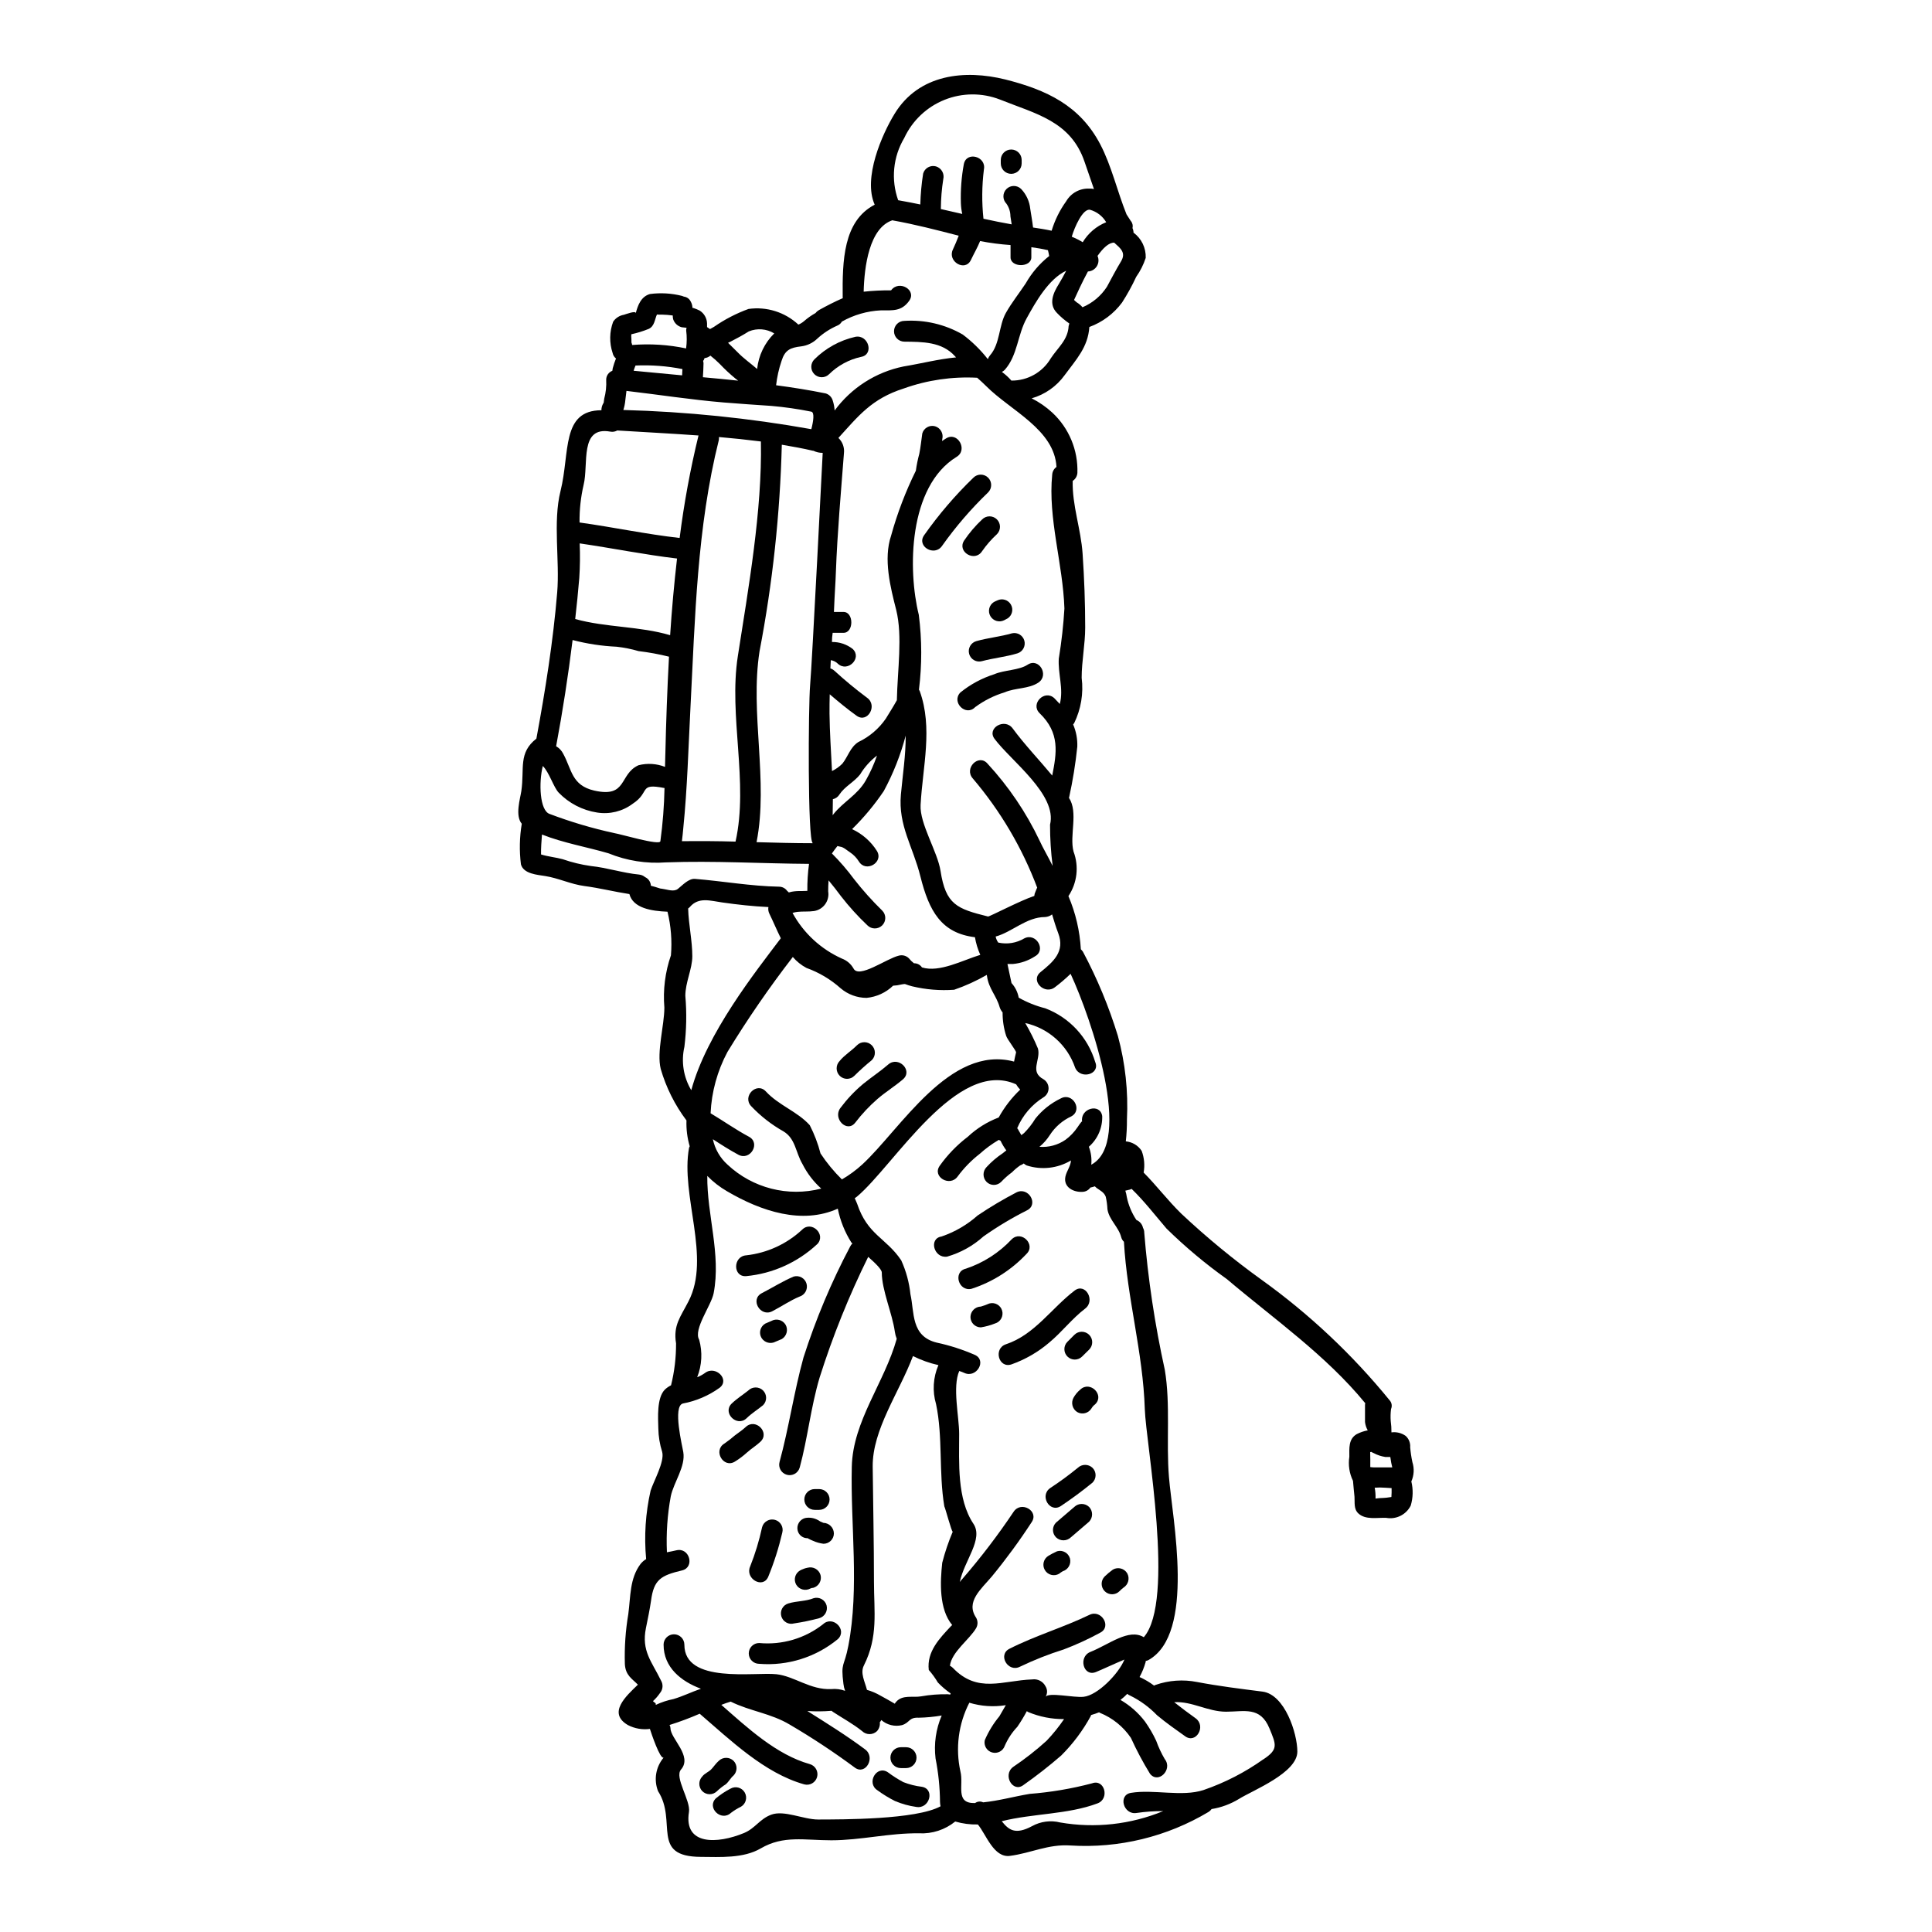 <?xml version="1.0" encoding="UTF-8"?>
<!-- Uploaded to: ICON Repo, www.svgrepo.com, Generator: ICON Repo Mixer Tools -->
<svg fill="#000000" width="800px" height="800px" version="1.1" viewBox="144 144 512 512" xmlns="http://www.w3.org/2000/svg">
 <g>
  <path d="m396.48 549.92c-0.305 0-1.934-6.191-2.234-6.742 0.027-0.027 0-0.027 0-0.027-1.496-8.957-0.336-18.273-2.184-27.066l-0.004-0.004c-1-3.402-0.777-7.051 0.633-10.309-2.336-0.523-4.602-1.332-6.746-2.402-3.621 9.621-10.781 19.488-10.672 29.332 0.109 10.145 0.336 20.289 0.336 30.438 0 8.074 1.18 14.539-2.684 22.254-0.996 1.969 0.25 4.199 0.832 6.438 1.266 0.363 2.484 0.883 3.621 1.551 1.242 0.66 2.434 1.355 3.676 2.07 0.027 0 0.055 0.027 0.082 0.055 0.09-0.195 0.215-0.371 0.363-0.523 1.711-1.938 4.449-1.051 6.606-1.438 2.336-0.414 4.711-0.598 7.082-0.555 0.215 0.012 0.43 0.039 0.641 0.082 0.027-0.109 0.082-0.191 0.109-0.305v0.004c-1.23-0.848-2.371-1.82-3.402-2.902-0.695-1.18-1.5-2.289-2.402-3.316-0.551-4.863 2.816-8.348 6-11.723h-0.004c0.066-0.062 0.141-0.117 0.223-0.164-3.543-4.231-3.203-11.473-2.652-16.508h-0.004c0.723-2.812 1.652-5.566 2.785-8.238zm-76.602 59.867c-0.969 0.469-3.262-6.414-3.648-7.606h-0.004c-2 0.266-4.039-0.09-5.832-1.023-5.477-3.207-0.445-7.711 2.652-10.699-1.492-1.574-3.316-2.406-3.457-5.559l0.004 0.004c-0.129-4.398 0.176-8.797 0.91-13.133 0.633-4.672 0.332-9.445 3.262-13.324h0.004c0.406-0.508 0.902-0.941 1.465-1.27-0.566-6.07-0.168-12.191 1.18-18.137 0.789-2.488 3.758-7.688 3.07-10.258-0.645-2.031-0.992-4.144-1.023-6.273-0.055-2.652-0.473-8.047 1.738-10.258 0.484-0.457 1.035-0.84 1.633-1.133 0.902-3.637 1.348-7.367 1.328-11.113-0.789-4.809 1.18-6.996 3.289-11.117 6.055-11.641-2.184-28.113 0.164-40.75l0.004 0.004c0.043-0.125 0.098-0.246 0.164-0.359-0.652-2.223-0.941-4.539-0.859-6.856-3.086-4.102-5.398-8.73-6.828-13.66-1.105-4.531 0.969-11.551 0.969-16.25-0.391-4.688 0.203-9.406 1.742-13.852 0.32-3.875 0.012-7.777-0.914-11.555-4.328-0.164-9.125-0.969-10.094-4.672-3.981-0.609-7.906-1.605-11.914-2.129-3.594-0.469-6.883-2.102-10.422-2.652-2.047-0.336-5.723-0.555-6.41-3.098v-0.004c-0.449-3.574-0.375-7.195 0.223-10.75-1.828-2.156-0.418-6.637-0.109-8.711 0.855-6-0.859-10.059 3.981-13.848 2.363-12.719 4.453-25.906 5.512-38.707 0.715-8.512-1.18-18.688 0.887-26.926 2.543-10.199 0.137-21.367 10.836-21.395h-0.004c0-0.641 0.172-1.27 0.496-1.824 0.02-0.066 0.059-0.121 0.109-0.168 0.027-0.332 0.082-0.688 0.137-1.047 0.441-1.633 0.617-3.32 0.527-5.008-0.02-1.066 0.633-2.027 1.629-2.406 0.027-0.191 0.055-0.414 0.109-0.688 0.23-0.875 0.52-1.734 0.859-2.574-0.461-0.355-0.773-0.867-0.887-1.438-0.906-2.707-0.859-5.644 0.141-8.32 0.652-0.965 1.672-1.621 2.82-1.82 0.523-0.141 3.375-1.246 3.148-0.363 0.551-2.129 1.41-4.481 3.785-5.141h0.004c2.832-0.375 5.711-0.207 8.484 0.496 0.172 0.047 0.34 0.113 0.5 0.191 0.797 0.102 1.484 0.602 1.82 1.332 0.285 0.496 0.438 1.059 0.441 1.629 0.082 0.027 0.168 0.043 0.254 0.055 0.578 0.184 1.141 0.414 1.684 0.691 1.16 0.738 1.883 1.996 1.938 3.371v0.996c0.277 0.164 0.523 0.363 0.789 0.527 0.363-0.219 0.719-0.418 1.078-0.609h-0.004c2.828-1.961 5.894-3.547 9.125-4.723 4.805-0.68 9.66 0.844 13.215 4.148 0.531-0.215 1.027-0.516 1.465-0.887 0.953-0.836 1.988-1.57 3.094-2.184 0.25-0.324 0.559-0.59 0.914-0.789 1.992-1.105 4.121-2.207 6.297-3.148 0-0.082-0.027-0.137-0.027-0.219-0.086-9.598 0.109-20.211 8.484-24.551-3.18-7.086 1.988-18.715 5.25-24.055 6.473-10.629 18.688-11.777 29.387-9.125 10.895 2.754 19.738 6.883 25.133 17.168 2.984 5.695 4.481 12.383 6.965 18.578 0.277 0.395 0.941 1.492 1.105 1.711l0.004 0.004c0.465 0.52 0.641 1.234 0.469 1.91 0.18 0.379 0.273 0.797 0.277 1.215 2.117 1.559 3.332 4.062 3.234 6.691-0.582 1.789-1.434 3.481-2.519 5.016-1.094 2.359-2.352 4.641-3.758 6.828-2.195 2.953-5.207 5.203-8.66 6.469-0.359 5.363-3.484 8.602-6.551 12.773-2.141 2.965-5.219 5.125-8.738 6.133 1.996 1.004 3.836 2.277 5.477 3.793 4.418 4.109 6.84 9.93 6.644 15.961-0.059 0.863-0.52 1.652-1.246 2.129-0.164 6.473 2.184 12.773 2.625 19.285 0.441 6.516 0.688 13.047 0.688 19.57 0 4.453-0.938 8.875-0.938 13.355h0.004c0.516 4.106-0.18 8.273-1.992 11.996-0.086 0.117-0.176 0.227-0.273 0.332 0.801 1.859 1.18 3.879 1.105 5.902-0.465 4.5-1.188 8.965-2.156 13.383 0 0.055-0.055 0.082-0.055 0.137v0.027c2.543 3.84 0.082 9.98 1.215 14.238 1.477 3.926 0.973 8.32-1.355 11.809 1.91 4.473 3.023 9.242 3.293 14.098 0.207 0.188 0.395 0.402 0.551 0.637 3.797 7.121 6.898 14.594 9.262 22.309 1.961 7.219 2.773 14.703 2.402 22.172 0.012 1.934-0.09 3.859-0.301 5.781 1.711 0.152 3.258 1.078 4.199 2.512 0.691 1.836 0.875 3.824 0.527 5.754 3.457 3.484 6.356 7.352 9.977 10.891 6.703 6.293 13.809 12.148 21.273 17.52 12.68 9.105 24.098 19.852 33.953 31.957 0.559 0.629 0.699 1.527 0.359 2.297-0.133 1.043-0.16 2.098-0.086 3.148 0.141 1.008 0.203 2.023 0.195 3.043 1.336-0.18 2.688 0.156 3.785 0.941 0.836 0.77 1.27 1.879 1.18 3.012 0.113 1.32 0.305 2.637 0.586 3.934 0.539 1.684 0.438 3.504-0.281 5.117 0.52 2.113 0.461 4.328-0.164 6.41-1.211 2.402-3.852 3.719-6.496 3.238-2.363-0.109-5.477 0.609-7.383-1.18-1.27-1.18-0.91-2.902-1.02-4.426-0.113-1.383-0.309-2.789-0.395-4.199-0.969-1.98-1.305-4.211-0.969-6.391 0-2.207-0.277-4.699 1.969-6v0.004c0.914-0.473 1.895-0.809 2.906-0.996-0.387-0.68-0.633-1.434-0.723-2.207v-4.582c0.004-0.141 0.023-0.281 0.055-0.418-10.449-12.746-24.082-22.227-36.656-32.871-5.676-4.043-11.031-8.523-16.008-13.406-3.07-3.594-5.902-7.273-9.234-10.504-0.164 0.055-0.305 0.137-0.496 0.191-0.395 0.109-0.789 0.191-1.18 0.277 0.184 0.559 0.316 1.133 0.395 1.715 0.453 2.164 1.316 4.219 2.543 6.055 0.887 0.359 1.543 1.133 1.742 2.07 0.219 0.391 0.332 0.828 0.332 1.273 0.988 12.23 2.809 24.375 5.449 36.355 1.547 9.18 0.332 19.156 1.102 28.445 0.914 11.145 7.086 41.496-5.445 48.488-0.223 0.117-0.469 0.191-0.719 0.223 0.02 0.109 0.008 0.227-0.027 0.332-0.383 1.367-0.918 2.688-1.602 3.934 1.359 0.613 2.648 1.371 3.84 2.269 0.137-0.055 0.246-0.109 0.359-0.164v-0.004c3.535-1.238 7.344-1.512 11.02-0.785 5.832 1.105 11.473 1.797 17.363 2.547 5.887 0.746 9.234 11.02 9.234 15.895 0 5.641-11.75 10.234-15.43 12.523-2.234 1.371-4.711 2.289-7.297 2.707-0.211 0.301-0.48 0.555-0.789 0.75-11.031 6.598-23.801 9.703-36.629 8.902-5.902-0.395-10.395 2.016-16.008 2.754-4.309 0.578-6.297-5.641-8.512-8.32-2.031 0.051-4.055-0.215-6-0.785-2.691 2.188-6.098 3.301-9.562 3.125-7.871-0.109-15.48 1.852-23.277 1.852-7.133 0-12.664-1.383-18.715 2.156-4.59 2.68-10.781 2.266-15.844 2.238-13.516-0.055-6.164-9.371-11.359-17.418-1.176-3.016-0.605-6.43 1.488-8.895zm191.45-76.91h1.641c-0.082-0.418-0.164-0.789-0.277-1.215-0.082-0.555-0.164-1.051-0.246-1.551h-1.359l0.004-0.004c-1.066-0.164-2.094-0.508-3.039-1.016-0.234-0.094-0.457-0.203-0.668-0.336-0.094 0.016-0.188 0.043-0.273 0.082 0.055 1.301 0.027 2.629 0.027 3.957 0.305 0.027 0.609 0.082 0.914 0.082zm1.41 7.852h-0.004c0.059-0.785 0.078-1.574 0.055-2.363-1.133-0.055-2.238-0.164-3.098-0.164-0.395 0-0.855 0.027-1.383 0.055 0.184 0.949 0.254 1.914 0.223 2.879 0.66-0.098 1.324-0.152 1.992-0.164 0.609-0.023 1.223-0.09 1.824-0.195 0.129-0.004 0.262-0.023 0.387-0.059zm-33.949 69.527c4.062-2.68 3.402-3.898 1.629-8.211-2.434-5.902-6.66-4.426-11.5-4.426s-9.055-2.816-13.738-2.516c1.852 1.465 3.731 2.875 5.668 4.258 2.875 2.07 0.137 6.856-2.754 4.781-2.516-1.797-5.059-3.566-7.434-5.559l-0.004 0.004c-2.055-2.144-4.469-3.914-7.133-5.223-0.285-0.113-0.555-0.273-0.789-0.473-0.559 0.578-1.16 1.117-1.797 1.605 2.508 1.457 4.707 3.391 6.469 5.691 1.148 1.613 2.148 3.324 2.988 5.117 0.602 1.688 1.363 3.316 2.269 4.863 2.207 2.754-1.688 6.691-3.902 3.898-1.883-3.062-3.574-6.238-5.059-9.508-2.016-2.981-4.875-5.289-8.211-6.637-0.082-0.027-0.137-0.109-0.219-0.137v-0.004c-0.695 0.285-1.406 0.523-2.129 0.723-0.055 0.109-0.027 0.191-0.082 0.277v-0.004c-2.09 3.844-4.727 7.363-7.828 10.453-3.199 2.777-6.539 5.387-10.008 7.824-2.816 2.156-5.582-2.652-2.754-4.781 3.121-2.098 6.09-4.414 8.875-6.941 1.703-1.785 3.254-3.711 4.644-5.75-3.254 0.023-6.477-0.605-9.48-1.855-0.141-0.07-0.27-0.152-0.395-0.246-0.758 1.43-1.598 2.816-2.516 4.148-1.387 1.465-2.508 3.156-3.316 5.004-0.461 1.395-1.934 2.188-3.352 1.793-1.418-0.391-2.277-1.824-1.957-3.258 0.98-2.285 2.285-4.418 3.871-6.332 0.555-0.969 1.133-1.969 1.711-2.957-0.027 0-0.082 0.027-0.109 0.027-3.199 0.504-6.469 0.273-9.566-0.664-2.887 5.609-3.723 12.055-2.359 18.219 0.914 3.648-1.492 8.484 3.812 8.375 0.027 0 0.059-0.027 0.113-0.027 0.617-0.43 1.422-0.496 2.098-0.164 4.176-0.418 8.156-1.551 12.305-2.238v-0.004c5.582-0.434 11.117-1.367 16.531-2.793 3.344-1.27 4.781 4.094 1.465 5.309-7.848 2.957-17.137 2.652-25.375 4.723 1.824 2.293 3.566 3.703 8.043 1.301 2.266-1.25 4.926-1.598 7.438-0.969 9.207 1.594 18.676 0.551 27.312-3.012-2.359-0.012-4.715 0.152-7.051 0.496-3.484 0.582-5.004-4.754-1.492-5.332 6.082-0.996 13.461 1.133 19.238-0.746v-0.004c5.641-1.938 10.969-4.68 15.824-8.133zm-31.68-32.375c8.375-9.535 0.578-51.199 0.277-60.43-0.469-15.066-4.699-29.418-5.531-44.371h-0.004c-0.352-0.328-0.602-0.75-0.719-1.215-0.691-2.711-3.234-4.617-3.648-7.41v-0.004c-0.051-1.105-0.203-2.207-0.445-3.289-0.414-1.18-1.52-1.684-2.461-2.363h0.004c-0.16-0.121-0.309-0.262-0.441-0.41-0.387 0.133-0.781 0.246-1.184 0.328-0.469 0.688-1.242 1.109-2.074 1.133-2.363 0.164-5.141-1.215-4.535-4.062 0.305-1.438 1.41-2.754 1.465-4.258-3.531 2.113-7.805 2.594-11.719 1.328-0.289-0.129-0.555-0.309-0.789-0.523-0.293 0.223-0.621 0.398-0.969 0.523-0.766 0.531-1.477 1.133-2.129 1.797-1.035 0.762-1.996 1.609-2.875 2.543-0.516 0.523-1.215 0.82-1.949 0.82s-1.438-0.297-1.949-0.82c-1.051-1.086-1.051-2.809 0-3.894 1.27-1.383 2.699-2.609 4.258-3.648 0.277-0.223 0.633-0.527 0.996-0.789-0.59-0.793-1.102-1.645-1.523-2.543-0.164-0.066-0.32-0.148-0.469-0.246-1.805 1.059-3.5 2.301-5.055 3.703-2.211 1.715-4.172 3.723-5.836 5.973-2.047 2.902-6.828 0.137-4.781-2.793v-0.004c2.078-2.926 4.586-5.519 7.445-7.695 2.371-2.223 5.156-3.961 8.195-5.117 1.508-2.738 3.43-5.227 5.695-7.379-0.418-0.422-0.777-0.895-1.078-1.41-15.703-7.023-32.32 21.48-42.16 29.746h0.004c-0.191 0.164-0.395 0.312-0.609 0.445 0.219 0.496 0.445 0.969 0.637 1.465 2.754 8.293 7.684 9.012 11.695 15.012h-0.004c1.289 2.844 2.113 5.879 2.434 8.984 1.078 4.781 0.082 11.113 6.965 12.801h0.004c3.473 0.746 6.859 1.836 10.113 3.258 3.234 1.469 0.418 6.25-2.789 4.781-0.395-0.191-0.887-0.359-1.355-0.523-1.855 4.203-0.027 12.133-0.027 16.668 0 7.633-0.609 17.25 3.785 23.832 2.707 4.09-2.434 9.73-3.621 15.426v0.004c0.246-0.328 0.508-0.645 0.789-0.941 4.856-5.617 9.359-11.523 13.488-17.691 1.992-2.961 6.773-0.191 4.781 2.754-3.25 4.992-6.777 9.801-10.559 14.406-2.875 3.398-6.996 6.715-4.172 10.918 0.496 0.863 0.496 1.926 0 2.789-1.77 3.016-6.473 6.277-6.938 9.953l-0.004 0.004c0.273 0.137 0.523 0.312 0.746 0.523 6.582 6.91 13.191 3.375 21.066 3.098 1.453-0.215 2.883 0.531 3.539 1.848 0.523 0.844 0.523 1.91 0 2.758 0.859-1.27 7.438 0.277 10.062 0 3.703-0.359 9.316-6.109 10.836-9.871-2.516 1.051-6.164 2.754-7.574 3.316-3.316 1.328-4.723-4.008-1.465-5.332 4.977-1.977 10.172-6.32 14.156-3.914zm-6.004-364.65c1.355-2.293-0.168-3.43-1.828-4.922-1.383-0.055-2.93 1.383-4.426 3.512h0.004c0.395 0.887 0.324 1.91-0.184 2.734-0.508 0.824-1.391 1.344-2.359 1.387-1.547 2.848-2.875 5.805-3.676 7.547 0.234 0.238 0.484 0.461 0.746 0.664 0.566 0.34 1.07 0.77 1.492 1.273 2.652-1.117 4.906-3.008 6.469-5.422 1.234-2.266 2.418-4.562 3.762-6.773zm-5.008 226.52c0.105 3.109-1.195 6.106-3.539 8.152 0.582 1.516 0.801 3.144 0.637 4.758 11.168-5.945 0.082-38.621-5.477-50.59-1.293 1.25-2.66 2.426-4.098 3.512-2.754 2.211-6.664-1.656-3.902-3.938 3.402-2.754 6.582-5.449 4.723-10.34-0.633-1.66-1.133-3.316-1.629-4.981l0.004 0.004c-0.535 0.414-1.18 0.656-1.855 0.695-4.949 0-8.734 3.981-13.102 5.168 0.109 0.578 0.344 1.125 0.691 1.605h0.027c2.344 0.516 4.797 0.117 6.856-1.109 3.148-1.629 5.945 3.148 2.789 4.781l0.004 0.004c-1.738 1.121-3.719 1.805-5.777 1.992h-1.465c0.469 2.266 1.051 5.004 1.078 5.059v-0.004c0.988 1.086 1.648 2.426 1.906 3.871 2.211 1.25 4.582 2.199 7.047 2.82 6.391 2.43 11.281 7.699 13.234 14.25 1.383 3.289-3.984 4.723-5.336 1.465-2.047-5.969-7.055-10.445-13.215-11.809 1.277 2.18 2.406 4.441 3.375 6.773 0.789 3.039-2.32 6.082 1.465 8.129h-0.004c0.84 0.504 1.348 1.41 1.348 2.391 0 0.977-0.508 1.883-1.348 2.391-3.109 1.941-5.543 4.801-6.965 8.184 0.168 0.199 0.309 0.422 0.414 0.66 0.223 0.418 0.473 0.789 0.691 1.18 0.246-0.195 0.496-0.363 0.719-0.555 1.141-1.152 2.141-2.43 2.984-3.812 1.816-2.273 4.125-4.106 6.746-5.363 3.125-1.711 5.902 3.07 2.789 4.754h0.004c-2.328 1.078-4.305 2.793-5.695 4.945-0.754 1.18-1.684 2.234-2.758 3.125 2.453 0.191 4.894-0.473 6.914-1.871 1.242-0.918 2.316-2.039 3.18-3.32-0.109 0.191 1.18-1.828 1.215-1.496-0.562-3.496 4.773-4.988 5.324-1.48zm1.051-236.86 0.004-0.004c-0.945-1.602-2.469-2.777-4.258-3.289-1.938-0.418-4.148 4.644-4.867 7.133 1.008 0.402 1.98 0.891 2.902 1.461 1.445-2.394 3.625-4.258 6.223-5.301zm-4.426-8.902 0.004-0.004c0.398-0.023 0.793 0.012 1.18 0.109-0.789-2.32-1.629-4.672-2.488-7.215-3.676-10.809-12.938-12.691-22.434-16.504-4.731-1.836-9.984-1.805-14.691 0.086-4.711 1.895-8.52 5.512-10.66 10.113-2.973 4.988-3.562 11.043-1.602 16.508 0.055 0 0.055-0.027 0.109 0 1.91 0.332 3.84 0.715 5.75 1.105 0.07-2.742 0.32-5.477 0.75-8.184 0.195-0.703 0.664-1.301 1.305-1.66 0.637-0.355 1.391-0.445 2.094-0.25 1.449 0.438 2.301 1.934 1.934 3.402-0.406 2.566-0.617 5.164-0.637 7.762 0 0.055-0.027 0.086-0.027 0.141 1.906 0.414 3.785 0.855 5.695 1.301-0.207-0.93-0.328-1.875-0.363-2.824-0.113-3.481 0.152-6.969 0.785-10.395 0.719-3.484 6.055-2.016 5.309 1.469h0.004c-0.535 4.32-0.574 8.691-0.113 13.02 2.492 0.551 4.981 1.051 7.477 1.492-0.109-0.719-0.219-1.41-0.332-2.129 0-1.195-0.367-2.363-1.051-3.344-1.074-1.078-1.074-2.82 0-3.898 1.078-1.074 2.82-1.074 3.898 0 1.363 1.434 2.211 3.285 2.406 5.254 0.246 1.656 0.555 3.285 0.746 4.949 1.629 0.246 3.289 0.496 4.922 0.855v-0.004c0.848-2.801 2.152-5.445 3.867-7.82 1.27-2.18 3.648-3.469 6.168-3.336zm-5.512 36.379 0.004-0.004c0.039-0.215 0.094-0.43 0.168-0.637-1.172-0.805-2.254-1.73-3.238-2.754-2.363-2.363-1.051-5.305 0.473-7.738 0.688-1.133 1.328-2.32 1.934-3.484-4.672 2.18-8.129 8.348-10.449 12.547-2.461 4.398-2.406 9.84-5.805 13.684v0.004c-0.23 0.234-0.496 0.43-0.789 0.578 0.082 0.031 0.137 0.113 0.191 0.141 0.852 0.629 1.633 1.352 2.324 2.152 4.289 0.051 8.277-2.203 10.449-5.902 1.906-2.891 4.562-4.883 4.727-8.602zm-2.598 88.02h0.004c0.711-4.352 1.199-8.734 1.465-13.133-0.395-11.887-4.398-23.883-3.234-35.496v0.004c0.055-0.812 0.473-1.551 1.133-2.019-0.555-9.949-12.203-14.957-18.605-21.395-0.789-0.789-1.574-1.496-2.406-2.238v-0.004c-6.609-0.355-13.227 0.613-19.461 2.844-8.543 2.711-12.051 7.324-17.32 13.102v0.004c1.105 1.047 1.648 2.555 1.465 4.066-0.789 10.285-1.742 21.012-2.129 31.324-0.109 3.344-0.305 5.195-0.523 10.727h2.543c2.754 0 2.754 5.531 0 5.531h-2.879v-0.004c-0.125 0.805-0.188 1.617-0.191 2.43 1.977-0.027 3.906 0.617 5.473 1.824 2.625 2.434-1.301 6.332-3.902 3.938h0.004c-0.512-0.508-1.168-0.836-1.879-0.941-0.027 0.715-0.082 1.438-0.109 2.184 0.391 0.121 0.75 0.328 1.051 0.605 2.766 2.531 5.652 4.922 8.66 7.16 2.906 2.047 0.137 6.856-2.754 4.781-2.434-1.738-4.809-3.703-7.133-5.691-0.027 1.711-0.086 3.426-0.055 5.141 0.055 4.809 0.395 9.977 0.66 15.203v0.004c1.02-0.5 1.953-1.164 2.754-1.969 1.496-1.879 2.074-4.363 4.231-5.723 2.926-1.391 5.434-3.527 7.269-6.191 0.996-1.629 2.019-3.234 2.934-4.891 0.164-7.961 1.547-16.949-0.164-23.887-1.551-6.082-3.457-13.516-1.359-19.734v-0.004c1.641-5.926 3.836-11.684 6.555-17.195 0.207-1.512 0.512-3.008 0.914-4.481 0.359-1.766 0.523-3.566 0.789-5.363l-0.004-0.004c0.191-0.707 0.66-1.309 1.297-1.672 0.637-0.363 1.395-0.457 2.102-0.258 1.441 0.441 2.281 1.938 1.906 3.398-0.004 0.176-0.02 0.352-0.055 0.523 0.359-0.246 0.691-0.496 1.078-0.715 3.043-1.883 5.832 3.039 2.789 4.891-12.855 7.871-12.965 30.047-10.031 41.883v0.004c0.844 6.582 0.855 13.246 0.035 19.836 0.055 0.109 0.137 0.191 0.191 0.305 3.566 9.812 0.789 20.125 0.246 30.215-0.277 5.004 4.481 12.355 5.281 17.473 1.383 8.98 4.363 10.059 12.594 12.105 0.5 0 8.66-4.285 12.25-5.449l0.008 0.004c0.027-0.387 0.129-0.762 0.301-1.105l0.332-0.828c0.055-0.082 0.102-0.164 0.141-0.254-3.981-10.57-9.762-20.371-17.086-28.969-2.363-2.684 1.547-6.609 3.898-3.938v0.004c5.613 6.074 10.273 12.961 13.82 20.43 0.789 1.766 2.211 4.172 3.457 6.691-0.465-3.621-0.695-7.266-0.688-10.918 1.969-7.961-10.367-16.926-14.707-22.75-2.129-2.852 2.68-5.613 4.781-2.793 3.262 4.426 7.023 8.32 10.504 12.523 1.18-6 2.102-11.281-3.344-16.531-2.543-2.488 1.355-6.414 3.938-3.938 0.473 0.5 0.941 0.969 1.414 1.496 1.07-4.043-0.562-8.102-0.258-12.168zm-2.566-106.54c-0.082-0.496-0.191-1.023-0.332-1.547-1.41-0.332-2.902-0.582-4.398-0.789v2.68c0 2.754-5.512 2.754-5.512 0v-3.258l0.004 0.004c-2.707-0.188-5.402-0.539-8.07-1.051-0.691 1.711-1.633 3.316-2.434 5.004-1.523 3.234-6.297 0.414-4.785-2.754 0.609-1.27 1.078-2.461 1.551-3.676-5.777-1.496-11.777-3.043-17.418-4.039-0.055 0-0.082-0.027-0.137-0.055-6.137 2.019-7.477 12.277-7.633 18.938v-0.004c2.414-0.258 4.844-0.379 7.269-0.359 2.074-2.848 6.883-0.109 4.785 2.789-2.019 2.793-4.258 2.516-7.477 2.516-3.641 0.172-7.195 1.195-10.367 2.988-0.25 0.461-0.652 0.82-1.133 1.023-1.957 0.848-3.762 2.016-5.336 3.457-1.164 1.141-2.668 1.867-4.285 2.074-2.902 0.332-4.328 0.965-5.223 3.867-0.711 2.09-1.191 4.25-1.441 6.441 4.398 0.582 8.766 1.273 13.105 2.156h0.004c0.922 0.262 1.645 0.984 1.902 1.91 0.281 0.848 0.449 1.73 0.5 2.625 4.426-6.016 10.926-10.176 18.246-11.668 4.781-0.789 9.289-1.969 13.934-2.406-0.109-0.137-0.219-0.219-0.305-0.332-3.457-3.84-8.598-3.785-13.383-3.84-1.523 0-2.754-1.23-2.754-2.754s1.23-2.754 2.754-2.754c5.394-0.34 10.773 0.918 15.457 3.621 2.473 1.855 4.695 4.031 6.606 6.465h0.082c0.117-0.355 0.305-0.684 0.555-0.965 2.652-3.016 2.293-7.824 4.172-11.199 1.551-2.754 3.512-5.195 5.254-7.824v0.004c1.59-2.812 3.707-5.289 6.242-7.289zm-8.781 211.07c0.109-0.418-2.363-3.484-2.625-4.426-0.641-2-0.957-4.09-0.941-6.191-0.352-0.41-0.621-0.891-0.785-1.41-0.859-3.066-2.875-4.836-3.344-8.184h-0.004c-0.004-0.117-0.02-0.234-0.051-0.352-2.754 1.586-5.652 2.906-8.656 3.938-3.742 0.27-7.5-0.039-11.145-0.914-0.645-0.168-1.281-0.371-1.906-0.609-0.336 0.02-0.668 0.062-0.996 0.137-0.695 0.176-1.41 0.277-2.129 0.309-1.914 1.844-4.398 2.984-7.047 3.231-2.516-0.012-4.945-0.914-6.859-2.543-2.644-2.359-5.715-4.191-9.051-5.387-1.379-0.734-2.606-1.719-3.621-2.906-6.231 8.062-12.012 16.461-17.32 25.16-2.68 5.016-4.211 10.57-4.473 16.254 3.426 2.043 6.691 4.363 10.172 6.219 3.148 1.684 0.363 6.438-2.789 4.781-2.32-1.242-4.562-2.68-6.773-4.121h-0.004c0.543 2.594 1.898 4.949 3.867 6.719 6.648 6.242 16.027 8.641 24.855 6.363-2.051-1.836-3.738-4.043-4.977-6.5-1.852-3.148-1.824-6.719-5.031-8.66-3.176-1.785-6.066-4.039-8.57-6.688-2.434-2.598 1.465-6.527 3.898-3.898 3.457 3.731 8.32 5.277 11.641 8.953h-0.004c1.223 2.383 2.176 4.891 2.848 7.481 1.641 2.488 3.543 4.793 5.668 6.883 1.945-1.129 3.762-2.461 5.418-3.984 10.078-9.281 23.145-31.809 40.207-27.246 0.141-0.75 0.309-1.551 0.527-2.406zm-9.48-25.875c-0.668-1.492-1.145-3.062-1.414-4.672-8.926-1.078-12.164-6.938-14.457-16.117-1.992-7.988-5.902-13.438-5.168-21.703 0.469-5.117 1.301-10.422 1.27-15.617l0.004-0.004c-1.344 5.117-3.293 10.055-5.809 14.707-2.457 3.637-5.269 7.016-8.402 10.09 2.707 1.25 4.992 3.258 6.582 5.781 1.855 3.043-2.93 5.832-4.781 2.789-0.605-0.973-1.41-1.801-2.363-2.434-0.742-0.469-1.711-1.41-2.625-1.492-0.234-0.039-0.465-0.094-0.691-0.164-0.523 0.633-0.996 1.301-1.465 1.969 2.137 2.133 4.109 4.422 5.902 6.852 2.293 2.926 4.777 5.699 7.438 8.297 1.074 1.086 1.066 2.84-0.02 3.918-1.09 1.074-2.844 1.066-3.918-0.02-2.523-2.391-4.863-4.969-6.996-7.715-1.051-1.41-2.156-2.848-3.289-4.199-0.082 0.969-0.109 1.934-0.109 2.902v-0.004c0.203 1.191-0.078 2.41-0.777 3.391-0.699 0.984-1.766 1.645-2.953 1.836-1.492 0.219-2.93 0.055-4.426 0.219v0.004c-0.441 0.051-0.875 0.145-1.297 0.273 2.922 5.352 7.516 9.598 13.078 12.098 1.297 0.48 2.383 1.402 3.07 2.602 1.383 2.848 8.707-2.574 12.023-3.375 0.961-0.262 1.984 0.012 2.684 0.719 0.387 0.488 0.832 0.926 1.328 1.301 0.852-0.02 1.652 0.395 2.125 1.102 4.644 1.422 10.758-1.895 15.457-3.332zm-10.531 225.64c-0.086-0.375-0.133-0.754-0.141-1.137-0.031-3.871-0.43-7.731-1.18-11.527-0.473-3.875 0.09-7.805 1.629-11.391-2.008 0.344-4.043 0.539-6.082 0.582-2.684-0.141-2.32 1.328-4.453 1.969h0.004c-1.938 0.461-3.977-0.043-5.477-1.355-0.098 0.215-0.23 0.414-0.395 0.586 0.105 0.855-0.168 1.719-0.746 2.359-1.102 1.055-2.836 1.055-3.938 0-2.406-1.938-5.141-3.402-7.715-5.09-0.141-0.086-0.273-0.188-0.391-0.301-2.133 0.184-4.277 0.199-6.414 0.055 5.168 3.262 10.473 6.555 15.352 10.203 2.789 2.129 0.055 6.938-2.793 4.781-5.523-4.094-11.266-7.887-17.195-11.363-5.008-3.012-10.559-3.566-15.676-6.109-0.789 0.219-1.602 0.523-2.488 0.859 6.965 6.109 14.594 13.215 23.441 15.699 1.484 0.414 2.348 1.949 1.938 3.43-0.414 1.48-1.949 2.348-3.43 1.934-10.559-2.988-19.492-11.695-27.676-18.715-2.609 1.137-5.273 2.133-7.988 2.984 0.152 0.258 0.238 0.555 0.246 0.859 0 2.754 5.902 7.379 2.793 10.945-1.828 2.074 2.598 8.238 2.102 11.254-1.441 8.93 7.574 8.484 14.621 5.559 2.961-1.242 4.121-3.707 7.16-4.836 3.402-1.305 8.574 1.27 12.441 1.27 6.238-0.023 26.004 0.062 32.449-3.504zm-11.613-123.89c-0.242-0.605-0.41-1.238-0.5-1.883-0.66-4.781-3.457-11.02-3.457-15.672 0-0.832-1.738-2.519-3.594-4.148-0.027 0 0 0-0.027 0.027-5.086 10.301-9.383 20.977-12.852 31.93-2.363 7.934-3.148 16.008-5.277 23.859h-0.004c-0.41 1.473-1.941 2.336-3.414 1.922-1.473-0.41-2.332-1.941-1.922-3.414 2.461-9.012 3.812-18.5 6.332-27.648 3.254-10.156 7.394-20.012 12.383-29.441 0.145-0.297 0.34-0.562 0.582-0.785l-0.281-0.277h0.004c-1.734-2.742-2.949-5.777-3.594-8.957-9.445 4.258-20.234 0.746-29.359-4.617-1.918-1.109-3.676-2.477-5.223-4.062-0.109 10.367 3.676 20.73 1.684 31.094-0.633 3.262-5.445 9.57-3.84 12.305 0.922 3.285 0.738 6.781-0.523 9.953 0.723-0.285 1.406-0.656 2.043-1.109 2.793-2.152 6.719 1.715 3.902 3.902h-0.004c-2.898 2.09-6.223 3.512-9.734 4.172-2.754 0.719-0.137 11.309 0.109 12.855 0.664 3.816-2.543 8.047-3.312 11.723-0.902 4.891-1.246 9.875-1.023 14.844 0.91-0.191 1.793-0.332 2.516-0.523 3.484-0.832 4.949 4.504 1.492 5.332-5.586 1.328-7.477 2.406-8.211 7.988-0.359 2.488-0.859 4.809-1.355 7.269-1.242 6.109 1.547 8.902 3.981 13.906v0.004c0.641 1.059 0.531 2.406-0.273 3.348-0.523 0.77-1.137 1.473-1.824 2.102 0.055 0.246 0.715 0.469 0.715 0.742v0.281c1.5-0.707 3.078-1.227 4.703-1.551 2.625-0.789 4.644-1.824 7.269-2.734-5.223-1.938-9.895-5.613-9.895-11.668h-0.004c0-1.523 1.234-2.758 2.758-2.758 1.52 0 2.754 1.234 2.754 2.758 0 10.449 18.52 7.188 24.402 7.824 4.754 0.523 8.98 4.199 14.512 3.938 1.246-0.125 2.504 0.035 3.68 0.465-0.223-0.594-0.371-1.215-0.441-1.848-0.746-5.902 0.191-4.285 1.301-10.094 2.957-15.426 0.551-31.82 0.914-47.438 0.273-12.145 8.676-22.289 11.91-33.914zm-8.211-147.95c1.195-2.106 2.195-4.316 2.984-6.606-1.797 1.371-3.316 3.07-4.481 5.004-1.629 2.043-4.035 3.148-5.473 5.305l0.004 0.004c-0.387 0.637-1.016 1.086-1.746 1.242 0 1.441-0.027 2.852-0.055 4.258 0.066-0.105 0.141-0.207 0.223-0.301 2.602-3.266 6.332-5.062 8.543-8.906zm-14.75-25.098c0.527-5.805 3.344-61.73 3.344-61.73v-0.004c-0.852 0.012-1.695-0.18-2.461-0.555h-0.109c-2.711-0.633-5.477-1.133-8.266-1.602-0.469 18.379-2.445 36.684-5.902 54.738-2.574 16.449 2.406 34.305-0.789 50.59 4.949 0.137 9.895 0.277 14.848 0.277 0-0.027 0-0.027 0.027-0.055-1.367-0.801-1.145-36.52-0.691-41.66zm0.332-68.012c0.527-2.016 0.914-4.477-0.027-4.644h-0.004c-3.488-0.703-7.016-1.211-10.559-1.52-4.227-0.277-8.43-0.578-12.66-0.914-8.547-0.715-17.223-2.07-25.742-3.066-0.082 0.828-0.191 1.656-0.305 2.488h0.004c-0.082 0.875-0.258 1.738-0.523 2.57 16.703 0.449 33.352 2.148 49.801 5.086zm-1.051 122.36h-0.004c-0.027-2.394 0.121-4.785 0.445-7.16-12.633-0.082-25.191-0.859-37.844-0.395h-0.059c-5.195 0.391-10.41-0.434-15.234-2.402-5.555-1.633-12.023-2.754-17.637-4.981-0.137 1.797-0.277 3.594-0.246 5.281 1.828 0.578 4.066 0.789 5.777 1.27v0.004c2.414 0.836 4.902 1.438 7.434 1.793 4.328 0.445 8.461 1.855 12.801 2.266v0.004c0.57 0.059 1.113 0.289 1.551 0.664 0.906 0.41 1.504 1.301 1.547 2.293 0.609 0.137 1.41 0.395 2.434 0.719v0.004c0.242 0.023 0.48 0.059 0.719 0.109 1.242 0.164 2.93 0.855 4.008 0 1.18-0.941 2.82-2.754 4.481-2.656 7.477 0.609 14.848 1.938 22.336 2.074 0.844 0.004 1.637 0.414 2.129 1.105 0.137 0.137 0.305 0.246 0.441 0.414h0.027c0.266-0.051 0.527-0.117 0.785-0.191 0.793-0.141 1.602-0.195 2.406-0.168 0.586-0.02 1.137-0.02 1.688-0.047zm-7.035 12.551c-1.074-2.156-2.016-4.426-3.039-6.527v0.004c-0.266-0.539-0.355-1.148-0.25-1.742-4.094-0.191-8.129-0.637-12.203-1.215-3.176-0.445-6.273-1.523-8.598 1.18h0.004c-0.145 0.152-0.301 0.293-0.473 0.414 0.113 4.231 1.105 8.512 1.105 12.664 0 3.375-1.852 6.883-1.852 10.504h0.004c0.387 4.492 0.301 9.012-0.25 13.488-0.898 3.926-0.246 8.047 1.824 11.5 4.074-15.086 17.012-31.367 23.727-40.27zm-1.742-160.29c-2.035-1.242-4.543-1.438-6.746-0.527-1.574 0.996-3.176 1.855-4.836 2.711-0.215 0.117-0.434 0.219-0.66 0.305 0.855 0.832 1.711 1.684 2.57 2.543 1.574 1.629 3.457 2.934 5.141 4.398l-0.004-0.004c0.379-3.57 1.98-6.902 4.535-9.426zm-9.645 85.508c2.789-17.914 6.469-38.648 6.109-56.867-3.676-0.469-7.379-0.855-11.117-1.18v-0.004c0.016 0.266 0.008 0.527-0.027 0.789-5.805 23.168-6.297 47.133-7.519 70.797-0.551 10.676-0.832 21.484-1.91 32.125-0.109 1.023-0.191 2.211-0.359 3.402 4.754-0.055 9.48-0.027 14.211 0.109 3.512-15.723-1.875-33.219 0.613-49.172zm-9.262-73.895c3.121 0.277 6.246 0.578 9.344 0.91-0.246-0.191-0.527-0.395-0.746-0.578l-0.004-0.004c-1.43-1.176-2.789-2.438-4.062-3.785-0.797-0.809-1.648-1.566-2.543-2.266-0.438 0.367-0.977 0.598-1.551 0.66-0.051 0.16-0.113 0.32-0.191 0.473-0.055 0.109-0.137 0.164-0.191 0.277v-0.004c0.066 0.207 0.105 0.422 0.109 0.637 0 1.219-0.102 2.434-0.164 3.68zm-4.453-7.633c0.215-1.566 0.227-3.156 0.027-4.723-0.016-0.254 0.02-0.512 0.109-0.75-0.09 0.004-0.184-0.008-0.273-0.027-0.332-0.027-0.691-0.082-1.023-0.109-1.066-0.277-1.922-1.078-2.269-2.125-0.074-0.328-0.113-0.66-0.109-0.996-0.941-0.133-1.895-0.207-2.844-0.227-0.445 0.023-0.891 0.012-1.332-0.027 0 0.027 0 0.027-0.027 0.027-0.578 1.305-0.633 3.043-2.125 3.762v0.004c-1.504 0.613-3.059 1.094-4.644 1.438 0.004 0.164-0.004 0.328-0.027 0.496 0.055 0.582 0.055 1.105 0.055 1.688 0.086 0.211 0.152 0.434 0.191 0.66 4.785-0.383 9.598-0.078 14.293 0.91zm-1.051 7.133c0.027-0.551 0.027-1.105 0.082-1.656v-0.004c-4.094-0.809-8.27-1.125-12.438-0.938-0.168 0.441-0.363 0.914-0.5 1.383 4.25 0.414 8.543 0.828 12.855 1.215zm-0.66 43.098c1.152-9.141 2.82-18.207 5-27.16-7.269-0.527-14.488-0.887-21.539-1.328l0.004 0.004c-0.551 0.316-1.199 0.426-1.824 0.305-8.238-1.492-5.723 8.57-7.086 14.098-0.758 3.269-1.121 6.621-1.078 9.98 8.855 1.227 17.617 3.106 26.523 4.102zm-2.519 25.766c0.445-6.801 1.051-13.574 1.828-20.316-8.66-1.023-17.168-2.754-25.793-4.012h-0.004c0.129 3.059 0.094 6.121-0.109 9.18-0.301 3.621-0.66 7.242-1.078 10.863 8.156 2.266 17.055 1.879 25.156 4.285zm-1.27 31.625c0.191-8.543 0.5-17.223 0.969-25.93h-0.004c-2.656-0.664-5.352-1.156-8.07-1.48-1.898-0.555-3.84-0.945-5.809-1.16-3.938-0.18-7.848-0.773-11.664-1.773-1.164 9.43-2.617 18.809-4.363 28.141l-0.004 0.004c0.809 0.465 1.465 1.156 1.879 1.992 2.293 4.176 2.211 8.375 8.211 9.758 8.875 2.019 6.527-4.363 11.75-6.715 2.328-0.594 4.785-0.438 7.019 0.438 0.027-1.117 0.055-2.195 0.082-3.273zm-0.219 8.875h-0.055c-6.938-1.355-3.621 1.078-8.375 4.172-2.703 2.027-6.113 2.863-9.449 2.324-3.875-0.602-7.449-2.457-10.172-5.277-1.328-1.383-2.516-5.391-4.199-7.051-1.105 4.328-0.859 11.887 1.852 12.719h-0.004c5.555 2.102 11.258 3.793 17.059 5.055 1.793 0.277 12.078 3.375 12.246 2.156v0.004c0.641-4.676 1.004-9.383 1.098-14.102z"/>
  <path d="m442.73 560.95c0.727 1.328 0.289 2.988-0.996 3.789-0.375 0.281-0.727 0.598-1.051 0.938-1.074 1.09-2.828 1.098-3.914 0.02-1.086-1.074-1.098-2.828-0.02-3.914 0.68-0.664 1.41-1.273 2.184-1.828 1.324-0.762 3.019-0.32 3.797 0.996z"/>
  <path d="m432.72 571.95c3.18-1.547 6.004 3.207 2.793 4.754v0.004c-3.109 1.691-6.332 3.172-9.645 4.422-3.957 1.242-7.82 2.766-11.559 4.562-3.18 1.629-5.973-3.148-2.793-4.754 6.883-3.484 14.27-5.641 21.203-8.988z"/>
  <path d="m430.3 512.24c2.602-2.434 6.527 1.465 3.902 3.938-0.383 0.277-0.703 0.633-0.941 1.047-0.781 1.305-2.465 1.746-3.785 0.992-1.277-0.801-1.715-2.457-0.996-3.785 0.465-0.836 1.082-1.582 1.82-2.191z"/>
  <path d="m433.52 532.98c0.527 0.52 0.824 1.227 0.824 1.969 0 0.738-0.297 1.449-0.824 1.969-2.707 2.211-5.449 4.231-8.375 6.195-2.988 1.969-5.75-2.82-2.789-4.785l-0.004-0.004c2.516-1.648 4.941-3.426 7.269-5.332 1.09-1.039 2.801-1.043 3.898-0.012z"/>
  <path d="m428.73 497.73c1.086-1.078 2.84-1.066 3.918 0.02 1.074 1.086 1.066 2.84-0.02 3.914-0.605 0.609-1.215 1.215-1.852 1.828-1.078 1.078-2.824 1.078-3.898 0-1.078-1.078-1.078-2.824 0-3.902z"/>
  <path d="m432.61 543.34c1.07 1.094 1.07 2.844 0 3.938-1.602 1.383-3.231 2.754-4.836 4.148h-0.004c-1.09 1.035-2.801 1.035-3.894 0-0.531-0.52-0.828-1.23-0.828-1.969 0-0.742 0.297-1.449 0.828-1.969 1.602-1.383 3.207-2.754 4.836-4.144 1.09-1.039 2.805-1.039 3.898-0.004z"/>
  <path d="m428.79 486.01c2.852-2.156 5.586 2.652 2.789 4.781-3.481 2.652-6.164 6.219-9.535 9.012v0.004c-2.953 2.519-6.344 4.477-10.004 5.773-3.402 1.133-4.836-4.199-1.465-5.332 7.602-2.516 12.078-9.566 18.215-14.238z"/>
  <path d="m427.55 557c0.379 1.461-0.465 2.961-1.91 3.398-0.336 0.195-0.66 0.418-0.965 0.664-1.32 0.773-3.016 0.328-3.785-0.992-0.773-1.32-0.328-3.016 0.992-3.789 0.73-0.441 1.484-0.836 2.266-1.18 1.465-0.414 2.984 0.434 3.402 1.898z"/>
  <path d="m416.35 320.14c3.016-1.938 5.777 2.848 2.793 4.781-2.57 1.684-6.082 1.328-8.875 2.543h0.004c-2.824 0.852-5.481 2.184-7.852 3.938-2.492 2.574-6.387-1.355-3.902-3.898h0.004c2.656-2.148 5.695-3.785 8.953-4.82 2.656-1.16 6.527-1.008 8.875-2.543z"/>
  <path d="m413.38 459.99c3.18-1.574 5.973 3.18 2.789 4.758-4.008 2.016-7.859 4.324-11.527 6.906-2.766 2.5-6.066 4.336-9.648 5.367-3.484 0.523-4.977-4.809-1.465-5.336v-0.004c3.527-1.203 6.781-3.102 9.566-5.578 3.312-2.231 6.746-4.269 10.285-6.113z"/>
  <path d="m412.12 472.42c2.57-2.488 6.469 1.438 3.898 3.898v-0.004c-4 4.258-9.008 7.438-14.566 9.234-3.484 0.789-4.953-4.535-1.496-5.332h0.004c4.637-1.547 8.816-4.227 12.16-7.797z"/>
  <path d="m414.75 186.39v0.914c0 1.527-1.238 2.766-2.766 2.766s-2.766-1.238-2.766-2.766v-0.914c0-1.527 1.238-2.766 2.766-2.766s2.766 1.238 2.766 2.766z"/>
  <path d="m412.2 311.83c1.434-0.324 2.871 0.539 3.262 1.953 0.391 1.418-0.398 2.894-1.797 3.352-3.066 0.941-6.328 1.242-9.426 2.074-0.703 0.199-1.457 0.109-2.098-0.25-0.637-0.355-1.105-0.953-1.305-1.656-0.41-1.469 0.445-2.992 1.91-3.402 3.102-0.871 6.363-1.176 9.453-2.07z"/>
  <path d="m408.31 303.11c1.297-0.629 2.859-0.148 3.582 1.098 0.727 1.25 0.363 2.844-0.828 3.656-0.082 0.055-0.941 0.5-0.941 0.5-1.316 0.672-2.93 0.191-3.668-1.094-0.734-1.281-0.332-2.918 0.914-3.715 0.105-0.055 0.824-0.418 0.941-0.445z"/>
  <path d="m404.27 281.66c0.516-0.523 1.219-0.82 1.953-0.824 0.734-0.004 1.441 0.285 1.961 0.801 1.09 1.078 1.098 2.832 0.023 3.918-1.473 1.355-2.793 2.867-3.938 4.508-1.91 3.016-6.691 0.219-4.781-2.789v-0.004c1.379-2.039 2.984-3.922 4.781-5.609z"/>
  <path d="m406.18 489.44c1.465-0.414 2.984 0.441 3.398 1.906 0.41 1.465-0.441 2.988-1.91 3.398-1.203 0.477-2.453 0.82-3.731 1.023-1.52 0-2.754-1.234-2.754-2.754 0.031-1.512 1.246-2.727 2.754-2.758 0.766-0.219 1.516-0.492 2.242-0.816z"/>
  <path d="m401.96 270.59c1.078-1.078 2.824-1.078 3.902 0 1.078 1.078 1.078 2.824 0 3.902-4.504 4.328-8.59 9.074-12.203 14.168-1.992 2.93-6.801 0.164-4.781-2.789 3.871-5.496 8.25-10.613 13.082-15.281z"/>
  <path d="m388.32 617.52c3.512 0.609 2.019 5.945-1.492 5.336-1.949-0.273-3.856-0.805-5.668-1.574-1.625-0.82-3.176-1.77-4.644-2.848-2.984-1.938-0.219-6.719 2.754-4.781 1.305 0.98 2.684 1.855 4.117 2.625 1.586 0.621 3.242 1.039 4.934 1.242z"/>
  <path d="m384.12 607.03c1.527 0 2.766 1.238 2.766 2.766s-1.238 2.766-2.766 2.766h-1.383c-1.527 0-2.766-1.238-2.766-2.766s1.238-2.766 2.766-2.766z"/>
  <path d="m379.39 426.1c2.68-2.32 6.606 1.551 3.938 3.902-2.156 1.852-4.59 3.344-6.746 5.195h-0.004c-2.188 1.906-4.18 4.027-5.941 6.332-2.184 2.789-6.055-1.133-3.898-3.938 1.734-2.32 3.727-4.434 5.945-6.297 2.172-1.773 4.578-3.348 6.707-5.195z"/>
  <path d="m371.1 421.01c1.086-1.086 2.848-1.086 3.934 0 1.09 1.09 1.09 2.852 0 3.938-1.605 1.305-3.148 2.688-4.617 4.148-0.516 0.516-1.215 0.809-1.945 0.809-0.73 0-1.434-0.293-1.949-0.809-1.074-1.094-1.074-2.844 0-3.938 1.285-1.578 3.141-2.684 4.578-4.148z"/>
  <path d="m370.71 233.25c3.484-0.609 4.981 4.723 1.469 5.332-3.199 0.699-6.133 2.293-8.465 4.59-1.086 1.078-2.84 1.066-3.914-0.02-1.078-1.086-1.066-2.84 0.02-3.918 2.992-2.981 6.769-5.055 10.891-5.984z"/>
  <path d="m362.11 574.44c2.598-2.434 6.527 1.469 3.938 3.938-5.84 4.805-13.32 7.156-20.859 6.551-1.523 0-2.758-1.234-2.758-2.758 0-1.52 1.234-2.754 2.758-2.754 6.07 0.57 12.125-1.211 16.922-4.977z"/>
  <path d="m363.05 569.44c0.387 1.469-0.473 2.981-1.938 3.398-2.191 0.586-4.414 1.047-6.66 1.383-1.465 0.414-2.984-0.441-3.398-1.906-0.414-1.465 0.438-2.988 1.906-3.398 2.211-0.664 4.562-0.527 6.691-1.387 0.703-0.199 1.457-0.109 2.094 0.25 0.637 0.355 1.109 0.953 1.305 1.66z"/>
  <path d="m364.99 550.36c0 1.52-1.234 2.754-2.754 2.754-0.965-0.121-1.906-0.387-2.793-0.789-0.402-0.16-0.797-0.344-1.18-0.551-0.078-0.035-0.152-0.082-0.223-0.137-1.215 0.039-2.305-0.762-2.629-1.938-0.195-0.707-0.102-1.465 0.262-2.102 0.363-0.641 0.965-1.105 1.676-1.297 1.16-0.23 2.363-0.043 3.402 0.527 0.449 0.316 0.941 0.566 1.461 0.742 1.52 0.043 2.742 1.27 2.777 2.789z"/>
  <path d="m361.09 538.62c1.523 0 2.758 1.234 2.758 2.754 0 1.523-1.234 2.758-2.758 2.758h-1.18c-1.523 0-2.754-1.234-2.754-2.758 0-1.52 1.23-2.754 2.754-2.754z"/>
  <path d="m361.45 561.39c0.395 1.473-0.469 2.988-1.938 3.402-0.25-0.004-0.496 0.055-0.719 0.164-1.324 0.75-3.004 0.309-3.785-0.996-0.762-1.312-0.316-2.992 0.992-3.758 0.641-0.359 1.332-0.609 2.047-0.746 1.469-0.375 2.973 0.48 3.402 1.934z"/>
  <path d="m356.59 469.86c2.547-2.516 6.473 1.41 3.938 3.898l-0.004-0.004c-5.16 4.801-11.758 7.766-18.773 8.434-3.566 0.281-3.543-5.25 0-5.512 5.551-0.613 10.758-3.004 14.84-6.816z"/>
  <path d="m357.75 484.23c0.383 1.461-0.461 2.961-1.906 3.398-2.516 1.051-4.781 2.625-7.188 3.867-3.148 1.633-5.949-3.121-2.793-4.781 2.852-1.465 5.531-3.176 8.484-4.422v0.004c0.707-0.199 1.465-0.105 2.106 0.258 0.637 0.363 1.105 0.965 1.297 1.676z"/>
  <path d="m352.19 495.07c0.746 1.324 0.305 3-0.996 3.789-0.527 0.219-1.078 0.441-1.633 0.688-1.316 0.723-2.973 0.285-3.758-0.996-0.375-0.633-0.48-1.387-0.293-2.098 0.188-0.711 0.652-1.32 1.289-1.688 0.523-0.246 1.078-0.441 1.602-0.688 1.324-0.75 3.004-0.312 3.789 0.992z"/>
  <path d="m345.97 548.7c0.414-1.473 1.941-2.332 3.418-1.918 1.473 0.41 2.332 1.941 1.918 3.414-0.926 3.992-2.172 7.902-3.731 11.695-1.441 3.258-6.195 0.441-4.781-2.754 1.344-3.387 2.406-6.875 3.176-10.438z"/>
  <path d="m346.22 512.49c0.516 0.52 0.809 1.219 0.809 1.953 0 0.73-0.293 1.434-0.809 1.949-1.438 1.18-3.039 2.156-4.363 3.457-2.57 2.461-6.5-1.441-3.938-3.902 1.359-1.301 2.934-2.293 4.398-3.457h-0.004c1.082-1.066 2.82-1.066 3.906 0z"/>
  <path d="m341.63 522.17c2.57-2.461 6.496 1.438 3.898 3.898-1.105 1.051-2.434 1.828-3.543 2.848l-0.004-0.004c-0.996 0.914-2.082 1.727-3.234 2.434-3.043 1.855-5.832-2.93-2.789-4.781 0.98-0.672 1.922-1.402 2.816-2.184 0.945-0.719 1.969-1.383 2.856-2.211z"/>
  <path d="m337.57 618.02c1.32-0.773 3.016-0.328 3.785 0.996 0.77 1.32 0.324 3.016-0.996 3.785-0.938 0.453-1.824 0.996-2.652 1.629-2.625 2.434-6.551-1.465-3.938-3.898v0.004c1.176-0.973 2.449-1.816 3.801-2.516z"/>
  <path d="m338.39 610.63c1.066 1.082 1.066 2.82 0 3.902-0.789 0.66-1.242 1.629-2.019 2.293-0.844 0.543-1.633 1.16-2.359 1.852-0.516 0.516-1.219 0.809-1.949 0.809-0.73 0-1.43-0.293-1.949-0.809-1.051-1.086-1.051-2.812 0-3.898 0.633-0.832 1.684-1.18 2.363-1.883 0.676-0.699 1.242-1.602 2.016-2.266 1.09-1.047 2.809-1.047 3.898 0z"/>
 </g>
</svg>